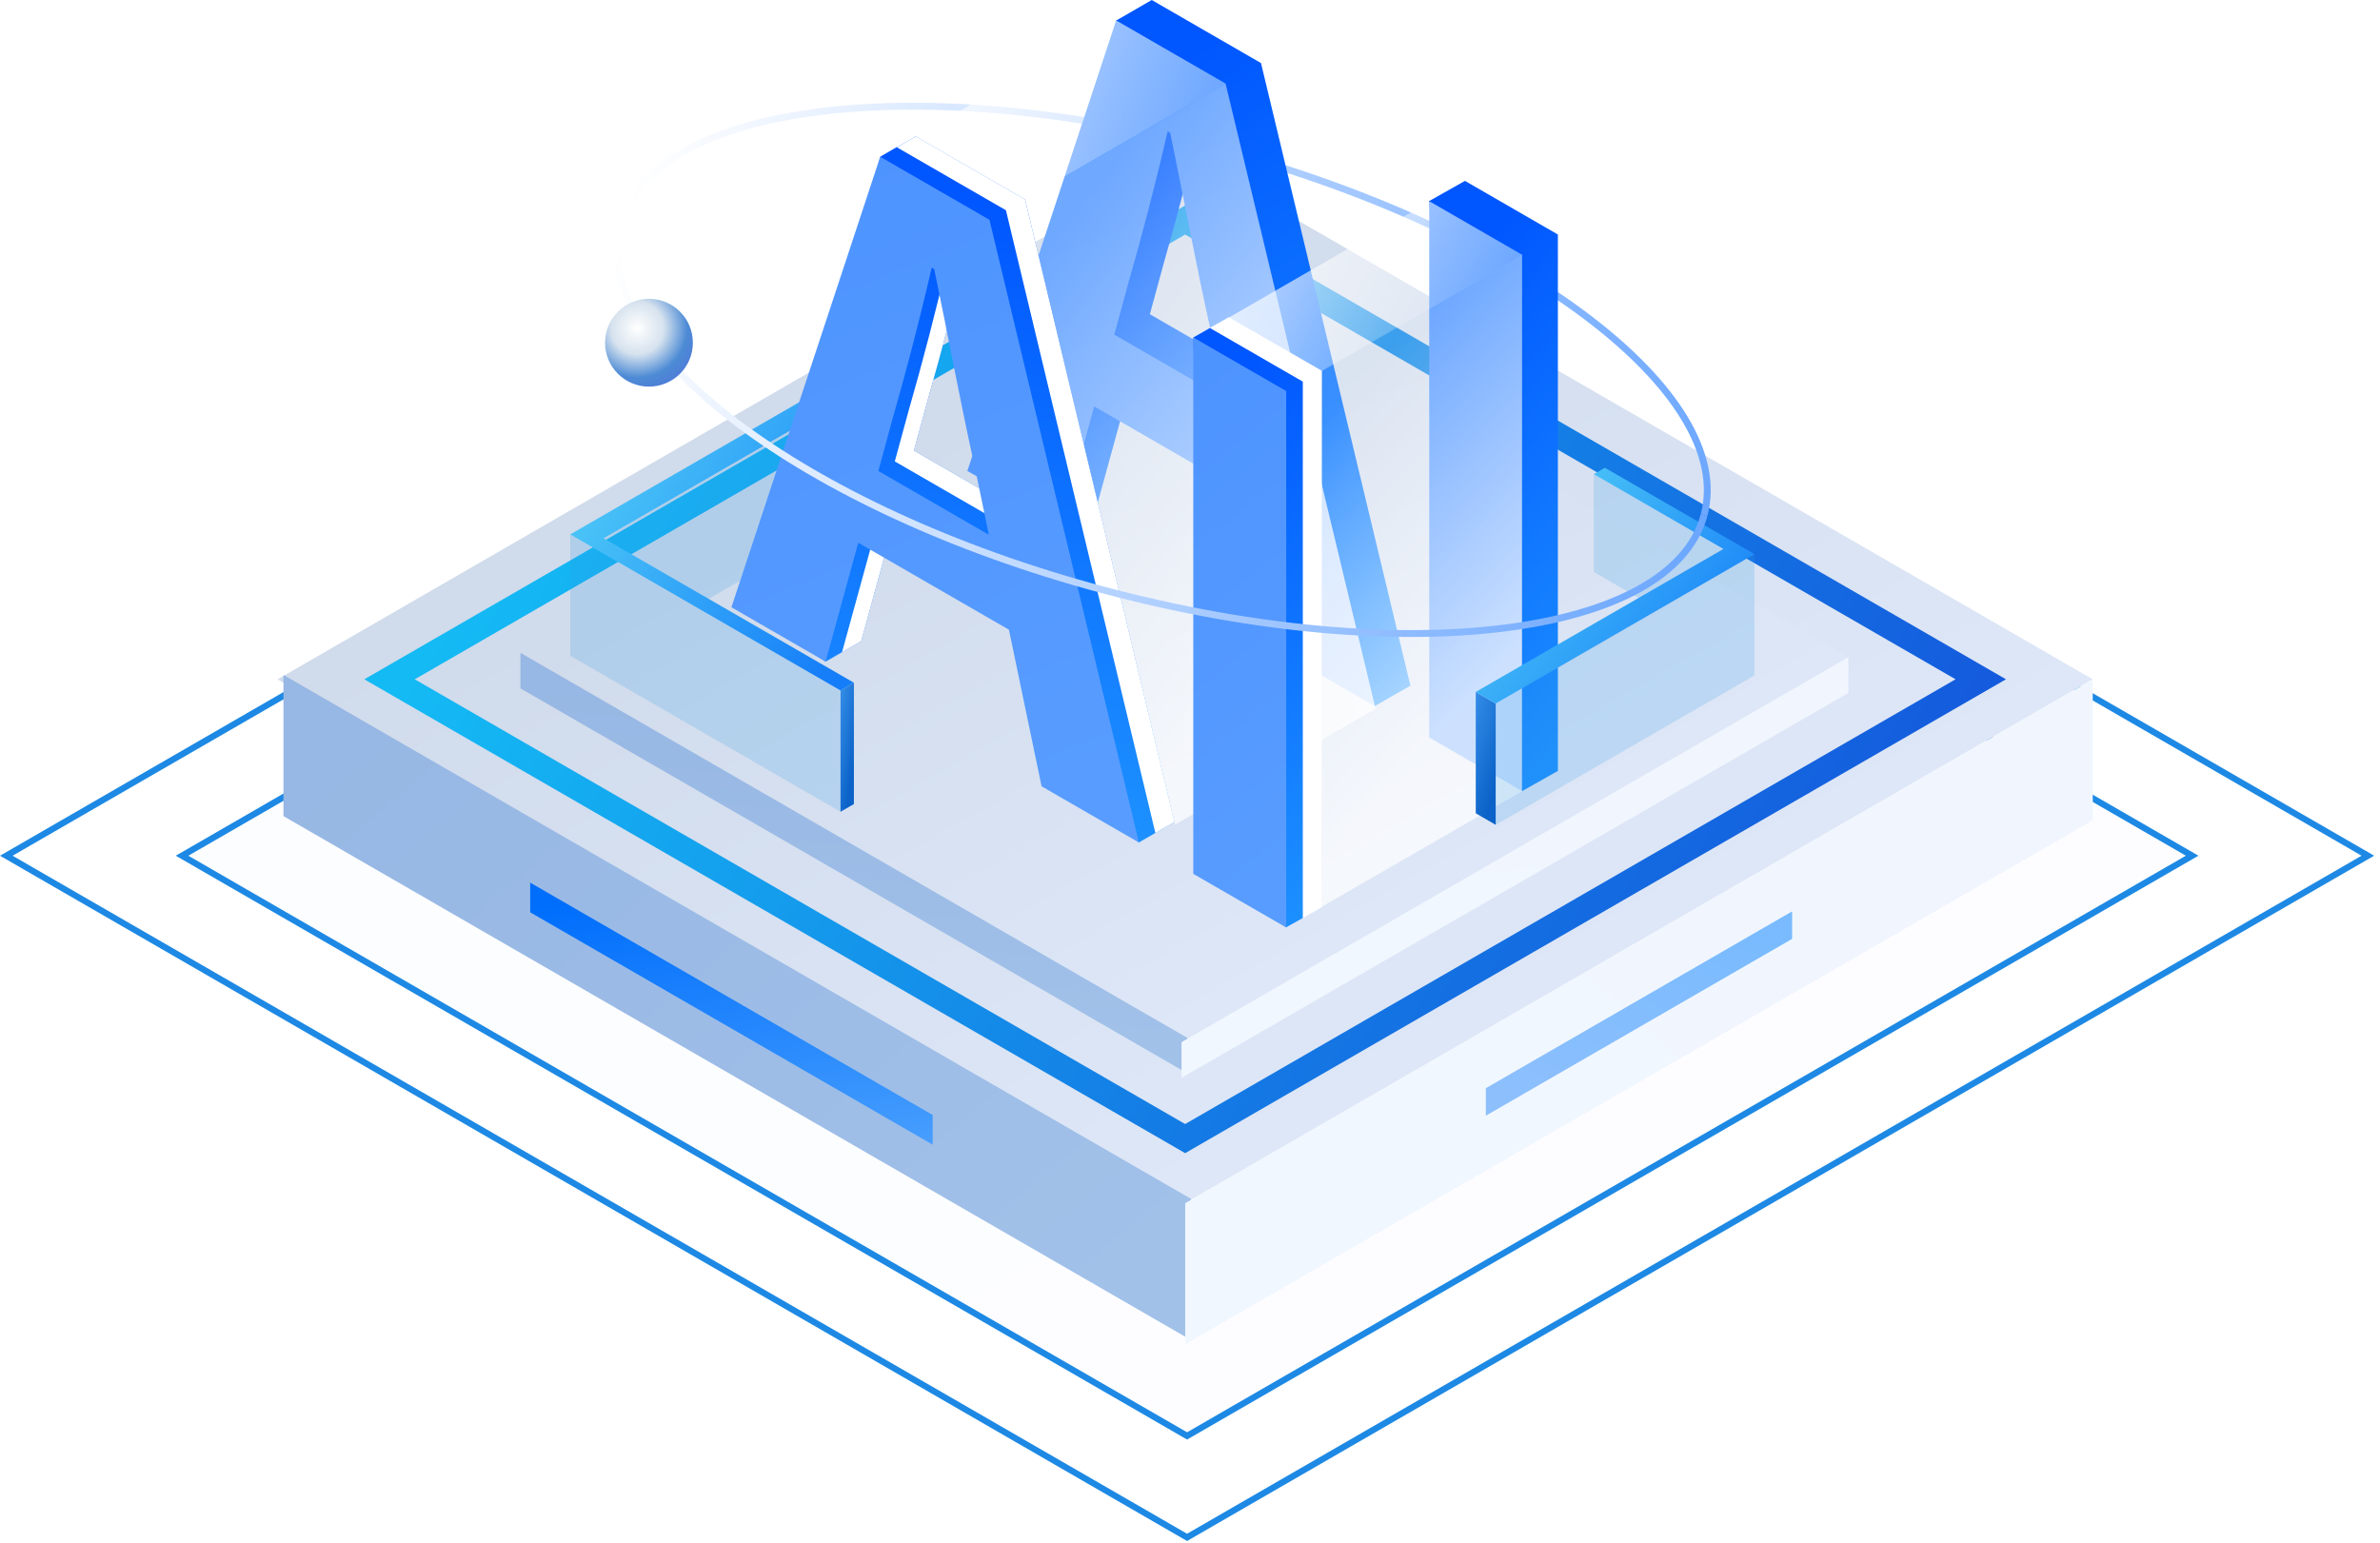 <svg width="327" height="212" viewBox="0 0 327 212" fill="none" xmlns="http://www.w3.org/2000/svg">
<rect x="0.866" y="-1.49012e-08" width="159.459" height="159.453" transform="matrix(0.866 -0.5 0.866 0.5 24.262 118.019)" fill="url(#paint0_linear_1172_2824)" fill-opacity="0.08" stroke="#1D89E4"/>
<rect x="0.866" y="-1.49012e-08" width="187.341" height="187.334" transform="matrix(0.866 -0.5 0.866 0.5 0.116 118.019)" stroke="#1D89E4"/>
<rect width="143.986" height="143.98" transform="matrix(0.866 -0.5 0.866 0.5 38.146 93.344)" fill="url(#paint1_linear_1172_2824)"/>
<rect x="3.464" y="-5.96046e-08" width="126.229" height="126.224" transform="matrix(0.866 -0.5 0.866 0.5 50.523 95.076)" fill="url(#paint2_linear_1172_2824)" stroke="url(#paint3_linear_1172_2824)" stroke-width="4"/>
<g filter="url(#filter0_d_1172_2824)">
<rect width="143.986" height="19.402" transform="matrix(0.866 0.5 0 1 38.146 93.344)" fill="url(#paint4_linear_1172_2824)"/>
</g>
<rect width="143.986" height="19.381" transform="matrix(0.866 -0.5 0 1 162.841 165.336)" fill="url(#paint5_linear_1172_2824)"/>
<rect width="63.86" height="4.08" transform="matrix(0.866 0.5 0 1 72.841 121.281)" fill="url(#paint6_linear_1172_2824)"/>
<rect width="48.596" height="3.779" transform="matrix(0.866 -0.5 0 1 204.146 149.531)" fill="url(#paint7_linear_1172_2824)"/>
<path d="M234.128 70.781C238.602 54.084 208.882 31.613 167.747 20.59C126.611 9.568 89.638 14.169 85.164 30.866" stroke="url(#paint8_linear_1172_2824)" stroke-width="0.944"/>
<rect width="105.803" height="105.8" transform="matrix(0.866 -0.5 0.866 0.5 70.71 90.312)" fill="url(#paint9_linear_1172_2824)"/>
<g filter="url(#filter1_d_1172_2824)">
<rect width="105.803" height="4.879" transform="matrix(0.866 0.5 0 1 70.71 90.312)" fill="url(#paint10_linear_1172_2824)"/>
</g>
<rect width="105.803" height="4.901" transform="matrix(0.866 -0.5 0 1 162.338 143.203)" fill="url(#paint11_linear_1172_2824)"/>
<g filter="url(#filter2_b_1172_2824)">
<path d="M82.932 73.953L120.229 52.42V69.084L101.58 79.851L96.918 82.543L95.047 82.084L92.256 79.851L82.932 73.953Z" fill="#339BE6" fill-opacity="0.2"/>
</g>
<rect width="2.126" height="16.664" transform="matrix(0.866 -0.5 0 1 115.48 94.883)" fill="url(#paint12_linear_1172_2824)"/>
<g filter="url(#filter3_b_1172_2824)">
<rect width="42.874" height="16.664" transform="matrix(0.866 0.5 0 1 78.35 73.445)" fill="#339BE6" fill-opacity="0.2"/>
</g>
<path fill-rule="evenodd" clip-rule="evenodd" d="M117.484 50.84L80.181 72.377L80.183 72.378L78.344 73.439L115.48 94.88L117.324 93.815L82.937 73.962L120.235 52.428L117.484 50.84Z" fill="url(#paint13_linear_1172_2824)"/>
<path d="M157.987 43.179L173.169 51.944L171.271 42.781C169.287 33.966 167.562 24.503 165.664 15.439L165.319 15.24C163.68 22.361 161.782 29.633 159.885 36.207L157.987 43.179ZM180.415 86.508L175.929 64.993L155.227 53.04L150.741 69.376L145.839 72.182L137.802 61.905L153.36 2.821L158.246 0L173.255 8.666L193.785 94.227L188.865 97.033L180.415 86.508Z" fill="url(#paint14_linear_1172_2824)"/>
<path d="M153.098 45.984L168.28 54.749L166.382 45.586C164.398 36.77 162.673 27.308 160.775 18.244L160.43 18.044C158.791 25.166 156.893 32.438 154.995 39.011L153.098 45.984ZM175.525 89.312L171.04 67.798L150.337 55.845L145.852 72.18L132.912 64.71L153.356 2.805L168.366 11.47L188.896 97.032L175.525 89.312Z" fill="url(#paint15_linear_1172_2824)"/>
<path d="M125.569 61.914L140.751 70.679L138.853 61.515C136.869 52.7 135.144 43.237 133.246 34.173L132.901 33.974C131.262 41.096 129.364 48.367 127.467 54.941L125.569 61.914ZM147.997 105.242L143.511 83.727L122.809 71.775L118.323 88.11L113.421 90.917L105.384 80.639L120.942 21.556L125.828 18.734L140.837 27.4L161.367 112.962L156.447 115.767L147.997 105.242Z" fill="url(#paint16_linear_1172_2824)"/>
<path d="M125.569 61.914L140.751 70.679L138.853 61.515C136.869 52.7 135.144 43.237 133.246 34.173L132.901 33.974C131.262 41.096 129.364 48.367 127.467 54.941L125.569 61.914ZM147.997 105.242L143.511 83.727L122.809 71.775L118.323 88.11L113.421 90.917L105.384 80.639L120.942 21.556L125.828 18.734L140.837 27.4L161.367 112.962L156.447 115.767L147.997 105.242Z" fill="white"/>
<path d="M122.943 63.404L138.125 72.17L136.227 63.006C134.243 54.191 132.518 44.728 130.62 35.664L130.275 35.465C128.636 42.587 126.739 49.858 124.841 56.432L122.943 63.404ZM145.371 106.733L140.886 85.218L120.183 73.265L115.697 89.601L113.426 90.915L111.56 89.601L102.758 82.13L121.376 23.614L120.943 21.539L123.202 20.225L138.211 28.891L158.742 114.452L156.465 115.76L155.032 114.164L145.371 106.733Z" fill="url(#paint17_linear_1172_2824)"/>
<path d="M120.679 64.718L135.861 73.484L133.964 64.32C131.98 55.505 130.254 46.042 128.357 36.978L128.012 36.779C126.373 43.901 124.475 51.172 122.577 57.746L120.679 64.718ZM143.107 108.047L138.622 86.532L117.919 74.579L113.433 90.915L100.494 83.444L120.938 21.539L135.948 30.205L156.478 115.766L143.107 108.047Z" fill="url(#paint18_linear_1172_2824)"/>
<rect opacity="0.7" width="31.805" height="17.317" transform="matrix(0.866 -0.5 0.866 0.5 125.827 18.727)" fill="url(#paint19_linear_1172_2824)"/>
<rect opacity="0.7" width="31.821" height="88.39" transform="matrix(0.866 -0.5 0.233 0.972 140.847 27.391)" fill="url(#paint20_linear_1172_2824)"/>
<path d="M201.278 98.563L196.36 27.629L201.278 24.855L214.045 32.226V105.934L209.128 108.705L201.278 98.563Z" fill="url(#paint21_linear_1172_2824)"/>
<path d="M196.369 101.349V27.641L209.136 35.011V108.72L196.369 101.349Z" fill="url(#paint22_linear_1172_2824)"/>
<path d="M168.86 117.282L163.942 46.348L168.86 43.574L181.627 50.944V124.653L176.71 127.424L168.86 117.282Z" fill="white"/>
<path d="M166.233 118.777L163.95 46.375L166.233 45.068L179 52.439V126.148L176.705 127.433L166.233 118.777Z" fill="url(#paint23_linear_1172_2824)"/>
<path d="M163.951 120.076V46.367L176.718 53.738V127.446L163.951 120.076Z" fill="url(#paint24_linear_1172_2824)"/>
<rect opacity="0.7" width="31.821" height="14.711" transform="matrix(0.866 -0.5 0.866 0.5 168.89 43.609)" fill="url(#paint25_linear_1172_2824)"/>
<rect opacity="0.7" width="31.727" height="73.647" transform="matrix(0.866 -0.5 0 1 181.626 50.945)" fill="url(#paint26_linear_1172_2824)"/>
<g filter="url(#filter4_b_1172_2824)">
<path d="M218.978 65.156L239.261 76.867L231.498 79.95L228.167 81.871L226.584 82.988L224.048 81.525L218.978 78.597V65.156Z" fill="#339BE6" fill-opacity="0.2"/>
</g>
<g filter="url(#filter5_b_1172_2824)">
<rect width="41.051" height="16.664" transform="matrix(0.866 -0.5 0 1 205.504 96.672)" fill="#339BE6" fill-opacity="0.2"/>
</g>
<rect width="3.167" height="16.664" transform="matrix(0.866 0.5 0 1 202.761 95.094)" fill="url(#paint27_linear_1172_2824)"/>
<path fill-rule="evenodd" clip-rule="evenodd" d="M220.501 64.277L218.978 65.157L239.536 77.026L241.059 76.146L220.501 64.277ZM236.784 75.438L202.752 95.086L205.504 96.675L239.535 77.027L236.784 75.438Z" fill="url(#paint28_linear_1172_2824)"/>
<path d="M234.128 70.782C229.654 87.48 192.68 92.08 151.545 81.058C110.409 70.036 80.689 47.565 85.164 30.867" stroke="url(#paint29_linear_1172_2824)" stroke-width="0.944"/>
<circle cx="89.166" cy="47.094" r="6.032" fill="url(#paint30_radial_1172_2824)"/>
<defs>
<filter id="filter0_d_1172_2824" x="38.146" y="92.444" width="125.795" height="92.294" filterUnits="userSpaceOnUse" color-interpolation-filters="sRGB">
<feFlood flood-opacity="0" result="BackgroundImageFix"/>
<feColorMatrix in="SourceAlpha" type="matrix" values="0 0 0 0 0 0 0 0 0 0 0 0 0 0 0 0 0 0 127 0" result="hardAlpha"/>
<feOffset dx="0.8" dy="-0.6"/>
<feGaussianBlur stdDeviation="0.15"/>
<feComposite in2="hardAlpha" operator="out"/>
<feColorMatrix type="matrix" values="0 0 0 0 0.957 0 0 0 0 0.961 0 0 0 0 0.953 0 0 0 1 0"/>
<feBlend mode="normal" in2="BackgroundImageFix" result="effect1_dropShadow_1172_2824"/>
<feBlend mode="normal" in="SourceGraphic" in2="effect1_dropShadow_1172_2824" result="shape"/>
</filter>
<filter id="filter1_d_1172_2824" x="70.71" y="89.412" width="92.728" height="58.681" filterUnits="userSpaceOnUse" color-interpolation-filters="sRGB">
<feFlood flood-opacity="0" result="BackgroundImageFix"/>
<feColorMatrix in="SourceAlpha" type="matrix" values="0 0 0 0 0 0 0 0 0 0 0 0 0 0 0 0 0 0 127 0" result="hardAlpha"/>
<feOffset dx="0.8" dy="-0.6"/>
<feGaussianBlur stdDeviation="0.15"/>
<feComposite in2="hardAlpha" operator="out"/>
<feColorMatrix type="matrix" values="0 0 0 0 0.957 0 0 0 0 0.961 0 0 0 0 0.953 0 0 0 1 0"/>
<feBlend mode="normal" in2="BackgroundImageFix" result="effect1_dropShadow_1172_2824"/>
<feBlend mode="normal" in="SourceGraphic" in2="effect1_dropShadow_1172_2824" result="shape"/>
</filter>
<filter id="filter2_b_1172_2824" x="77.032" y="46.522" width="49.096" height="41.921" filterUnits="userSpaceOnUse" color-interpolation-filters="sRGB">
<feFlood flood-opacity="0" result="BackgroundImageFix"/>
<feGaussianBlur in="BackgroundImageFix" stdDeviation="2.95"/>
<feComposite in2="SourceAlpha" operator="in" result="effect1_backgroundBlur_1172_2824"/>
<feBlend mode="normal" in="SourceGraphic" in2="effect1_backgroundBlur_1172_2824" result="shape"/>
</filter>
<filter id="filter3_b_1172_2824" x="72.45" y="67.545" width="48.93" height="49.902" filterUnits="userSpaceOnUse" color-interpolation-filters="sRGB">
<feFlood flood-opacity="0" result="BackgroundImageFix"/>
<feGaussianBlur in="BackgroundImageFix" stdDeviation="2.95"/>
<feComposite in2="SourceAlpha" operator="in" result="effect1_backgroundBlur_1172_2824"/>
<feBlend mode="normal" in="SourceGraphic" in2="effect1_backgroundBlur_1172_2824" result="shape"/>
</filter>
<filter id="filter4_b_1172_2824" x="213.078" y="59.256" width="32.083" height="29.632" filterUnits="userSpaceOnUse" color-interpolation-filters="sRGB">
<feFlood flood-opacity="0" result="BackgroundImageFix"/>
<feGaussianBlur in="BackgroundImageFix" stdDeviation="2.95"/>
<feComposite in2="SourceAlpha" operator="in" result="effect1_backgroundBlur_1172_2824"/>
<feBlend mode="normal" in="SourceGraphic" in2="effect1_backgroundBlur_1172_2824" result="shape"/>
</filter>
<filter id="filter5_b_1172_2824" x="199.604" y="70.245" width="47.351" height="48.991" filterUnits="userSpaceOnUse" color-interpolation-filters="sRGB">
<feFlood flood-opacity="0" result="BackgroundImageFix"/>
<feGaussianBlur in="BackgroundImageFix" stdDeviation="2.95"/>
<feComposite in2="SourceAlpha" operator="in" result="effect1_backgroundBlur_1172_2824"/>
<feBlend mode="normal" in="SourceGraphic" in2="effect1_backgroundBlur_1172_2824" result="shape"/>
</filter>
<linearGradient id="paint0_linear_1172_2824" x1="81.561" y1="3.617" x2="80.218" y2="160.453" gradientUnits="userSpaceOnUse">
<stop stop-color="#D0DBEB"/>
<stop offset="1" stop-color="#DEE7F7"/>
</linearGradient>
<linearGradient id="paint1_linear_1172_2824" x1="73.188" y1="3.246" x2="71.983" y2="143.98" gradientUnits="userSpaceOnUse">
<stop stop-color="#D0DBEB"/>
<stop offset="1" stop-color="#DEE7F7"/>
</linearGradient>
<linearGradient id="paint2_linear_1172_2824" x1="66.195" y1="2.936" x2="65.105" y2="130.224" gradientUnits="userSpaceOnUse">
<stop stop-color="#D0DBEB"/>
<stop offset="1" stop-color="#DEE7F7"/>
</linearGradient>
<linearGradient id="paint3_linear_1172_2824" x1="117.986" y1="133.827" x2="47.048" y2="-17.799" gradientUnits="userSpaceOnUse">
<stop stop-color="#145BDD"/>
<stop offset="1" stop-color="#14BAF4"/>
</linearGradient>
<linearGradient id="paint4_linear_1172_2824" x1="-1.06366e-05" y1="13.098" x2="82.761" y2="80.378" gradientUnits="userSpaceOnUse">
<stop stop-color="#97B7E4"/>
<stop offset="1" stop-color="#A1C1E9"/>
</linearGradient>
<linearGradient id="paint5_linear_1172_2824" x1="-4.78335e-06" y1="6.571" x2="85.107" y2="-59.888" gradientUnits="userSpaceOnUse">
<stop stop-color="#F1F7FF"/>
<stop offset="1" stop-color="#F1F6FE"/>
</linearGradient>
<linearGradient id="paint6_linear_1172_2824" x1="1.83493e-05" y1="3.564" x2="31.089" y2="53.694" gradientUnits="userSpaceOnUse">
<stop stop-color="#006EFC"/>
<stop offset="1" stop-color="#7BC1FE"/>
</linearGradient>
<linearGradient id="paint7_linear_1172_2824" x1="-1.707" y1="-2.134" x2="16.8" y2="-22.926" gradientUnits="userSpaceOnUse">
<stop stop-color="#8DBFFD"/>
<stop offset="1" stop-color="#79BBFE"/>
</linearGradient>
<linearGradient id="paint8_linear_1172_2824" x1="89.214" y1="15.75" x2="238.179" y2="55.664" gradientUnits="userSpaceOnUse">
<stop stop-color="white"/>
<stop offset="1" stop-color="#6CA7FF"/>
</linearGradient>
<linearGradient id="paint9_linear_1172_2824" x1="53.78" y1="2.385" x2="52.894" y2="105.799" gradientUnits="userSpaceOnUse">
<stop stop-color="#D0DBEB"/>
<stop offset="1" stop-color="#DEE7F7"/>
</linearGradient>
<linearGradient id="paint10_linear_1172_2824" x1="-7.81599e-06" y1="3.294" x2="15.206" y2="39.414" gradientUnits="userSpaceOnUse">
<stop stop-color="#97B7E4"/>
<stop offset="1" stop-color="#A1C1E9"/>
</linearGradient>
<linearGradient id="paint11_linear_1172_2824" x1="-3.5149e-06" y1="1.661" x2="16.37" y2="-35.487" gradientUnits="userSpaceOnUse">
<stop stop-color="#F1F7FF"/>
<stop offset="1" stop-color="#F1F6FE"/>
</linearGradient>
<linearGradient id="paint12_linear_1172_2824" x1="-2.2" y1="0.058" x2="4.102" y2="1.352" gradientUnits="userSpaceOnUse">
<stop stop-color="#49A3F7"/>
<stop offset="1" stop-color="#0B62C8"/>
</linearGradient>
<linearGradient id="paint13_linear_1172_2824" x1="83.554" y1="66.225" x2="117.129" y2="87.805" gradientUnits="userSpaceOnUse">
<stop stop-color="#49C3F7"/>
<stop offset="1" stop-color="#157DF8"/>
</linearGradient>
<linearGradient id="paint14_linear_1172_2824" x1="159.711" y1="8.275" x2="212.358" y2="87.908" gradientUnits="userSpaceOnUse">
<stop stop-color="#0056FF"/>
<stop offset="1" stop-color="#1F95FF"/>
</linearGradient>
<linearGradient id="paint15_linear_1172_2824" x1="147.896" y1="2.805" x2="182.637" y2="89.089" gradientUnits="userSpaceOnUse">
<stop stop-color="#4E94FF"/>
<stop offset="1" stop-color="#589CFF"/>
</linearGradient>
<linearGradient id="paint16_linear_1172_2824" x1="127.293" y1="27.009" x2="179.94" y2="106.642" gradientUnits="userSpaceOnUse">
<stop stop-color="#0056FF"/>
<stop offset="1" stop-color="#1F95FF"/>
</linearGradient>
<linearGradient id="paint17_linear_1172_2824" x1="118.704" y1="24.39" x2="107.876" y2="116.686" gradientUnits="userSpaceOnUse">
<stop stop-color="#0056FF"/>
<stop offset="1" stop-color="#1F95FF"/>
</linearGradient>
<linearGradient id="paint18_linear_1172_2824" x1="115.478" y1="21.539" x2="150.218" y2="107.824" gradientUnits="userSpaceOnUse">
<stop stop-color="#4E94FF"/>
<stop offset="1" stop-color="#589CFF"/>
</linearGradient>
<linearGradient id="paint19_linear_1172_2824" x1="0.163" y1="-0.163" x2="17.13" y2="26.826" gradientUnits="userSpaceOnUse">
<stop stop-color="white"/>
<stop offset="1" stop-color="white" stop-opacity="0.24"/>
</linearGradient>
<linearGradient id="paint20_linear_1172_2824" x1="-7.474" y1="84.546" x2="-37.225" y2="27.603" gradientUnits="userSpaceOnUse">
<stop stop-color="white"/>
<stop offset="1" stop-color="white" stop-opacity="0.24"/>
</linearGradient>
<linearGradient id="paint21_linear_1172_2824" x1="203.281" y1="32.776" x2="249.69" y2="73.717" gradientUnits="userSpaceOnUse">
<stop stop-color="#0056FF"/>
<stop offset="1" stop-color="#1F95FF"/>
</linearGradient>
<linearGradient id="paint22_linear_1172_2824" x1="199.786" y1="29.613" x2="238.087" y2="77.266" gradientUnits="userSpaceOnUse">
<stop stop-color="#4E94FF"/>
<stop offset="1" stop-color="#589CFF"/>
</linearGradient>
<linearGradient id="paint23_linear_1172_2824" x1="168.236" y1="52.986" x2="214.645" y2="93.928" gradientUnits="userSpaceOnUse">
<stop stop-color="#0056FF"/>
<stop offset="1" stop-color="#1F95FF"/>
</linearGradient>
<linearGradient id="paint24_linear_1172_2824" x1="167.368" y1="48.34" x2="205.669" y2="95.993" gradientUnits="userSpaceOnUse">
<stop stop-color="#4E94FF"/>
<stop offset="1" stop-color="#589CFF"/>
</linearGradient>
<linearGradient id="paint25_linear_1172_2824" x1="0.163" y1="-0.138" x2="13.452" y2="24.756" gradientUnits="userSpaceOnUse">
<stop stop-color="white"/>
<stop offset="1" stop-color="white" stop-opacity="0.24"/>
</linearGradient>
<linearGradient id="paint26_linear_1172_2824" x1="-7.452" y1="70.445" x2="-29.6" y2="19.718" gradientUnits="userSpaceOnUse">
<stop stop-color="white"/>
<stop offset="1" stop-color="white" stop-opacity="0.24"/>
</linearGradient>
<linearGradient id="paint27_linear_1172_2824" x1="-3.277" y1="0.058" x2="5.67" y2="2.793" gradientUnits="userSpaceOnUse">
<stop stop-color="#49A3F7"/>
<stop offset="1" stop-color="#0B62C8"/>
</linearGradient>
<linearGradient id="paint28_linear_1172_2824" x1="207.516" y1="75.595" x2="233.998" y2="96.753" gradientUnits="userSpaceOnUse">
<stop stop-color="#49C3F7"/>
<stop offset="1" stop-color="#157DF8"/>
</linearGradient>
<linearGradient id="paint29_linear_1172_2824" x1="81.113" y1="45.984" x2="230.077" y2="85.899" gradientUnits="userSpaceOnUse">
<stop stop-color="white"/>
<stop offset="1" stop-color="#6CA7FF"/>
</linearGradient>
<radialGradient id="paint30_radial_1172_2824" cx="0" cy="0" r="1" gradientUnits="userSpaceOnUse" gradientTransform="translate(87.583 45.089) rotate(49.268) scale(9.016)">
<stop stop-color="white"/>
<stop offset="0.401" stop-color="#D6E2EE"/>
<stop offset="0.755" stop-color="#4D8BD5"/>
<stop offset="0.984" stop-color="#4E7CD7"/>
</radialGradient>
</defs>
</svg>
